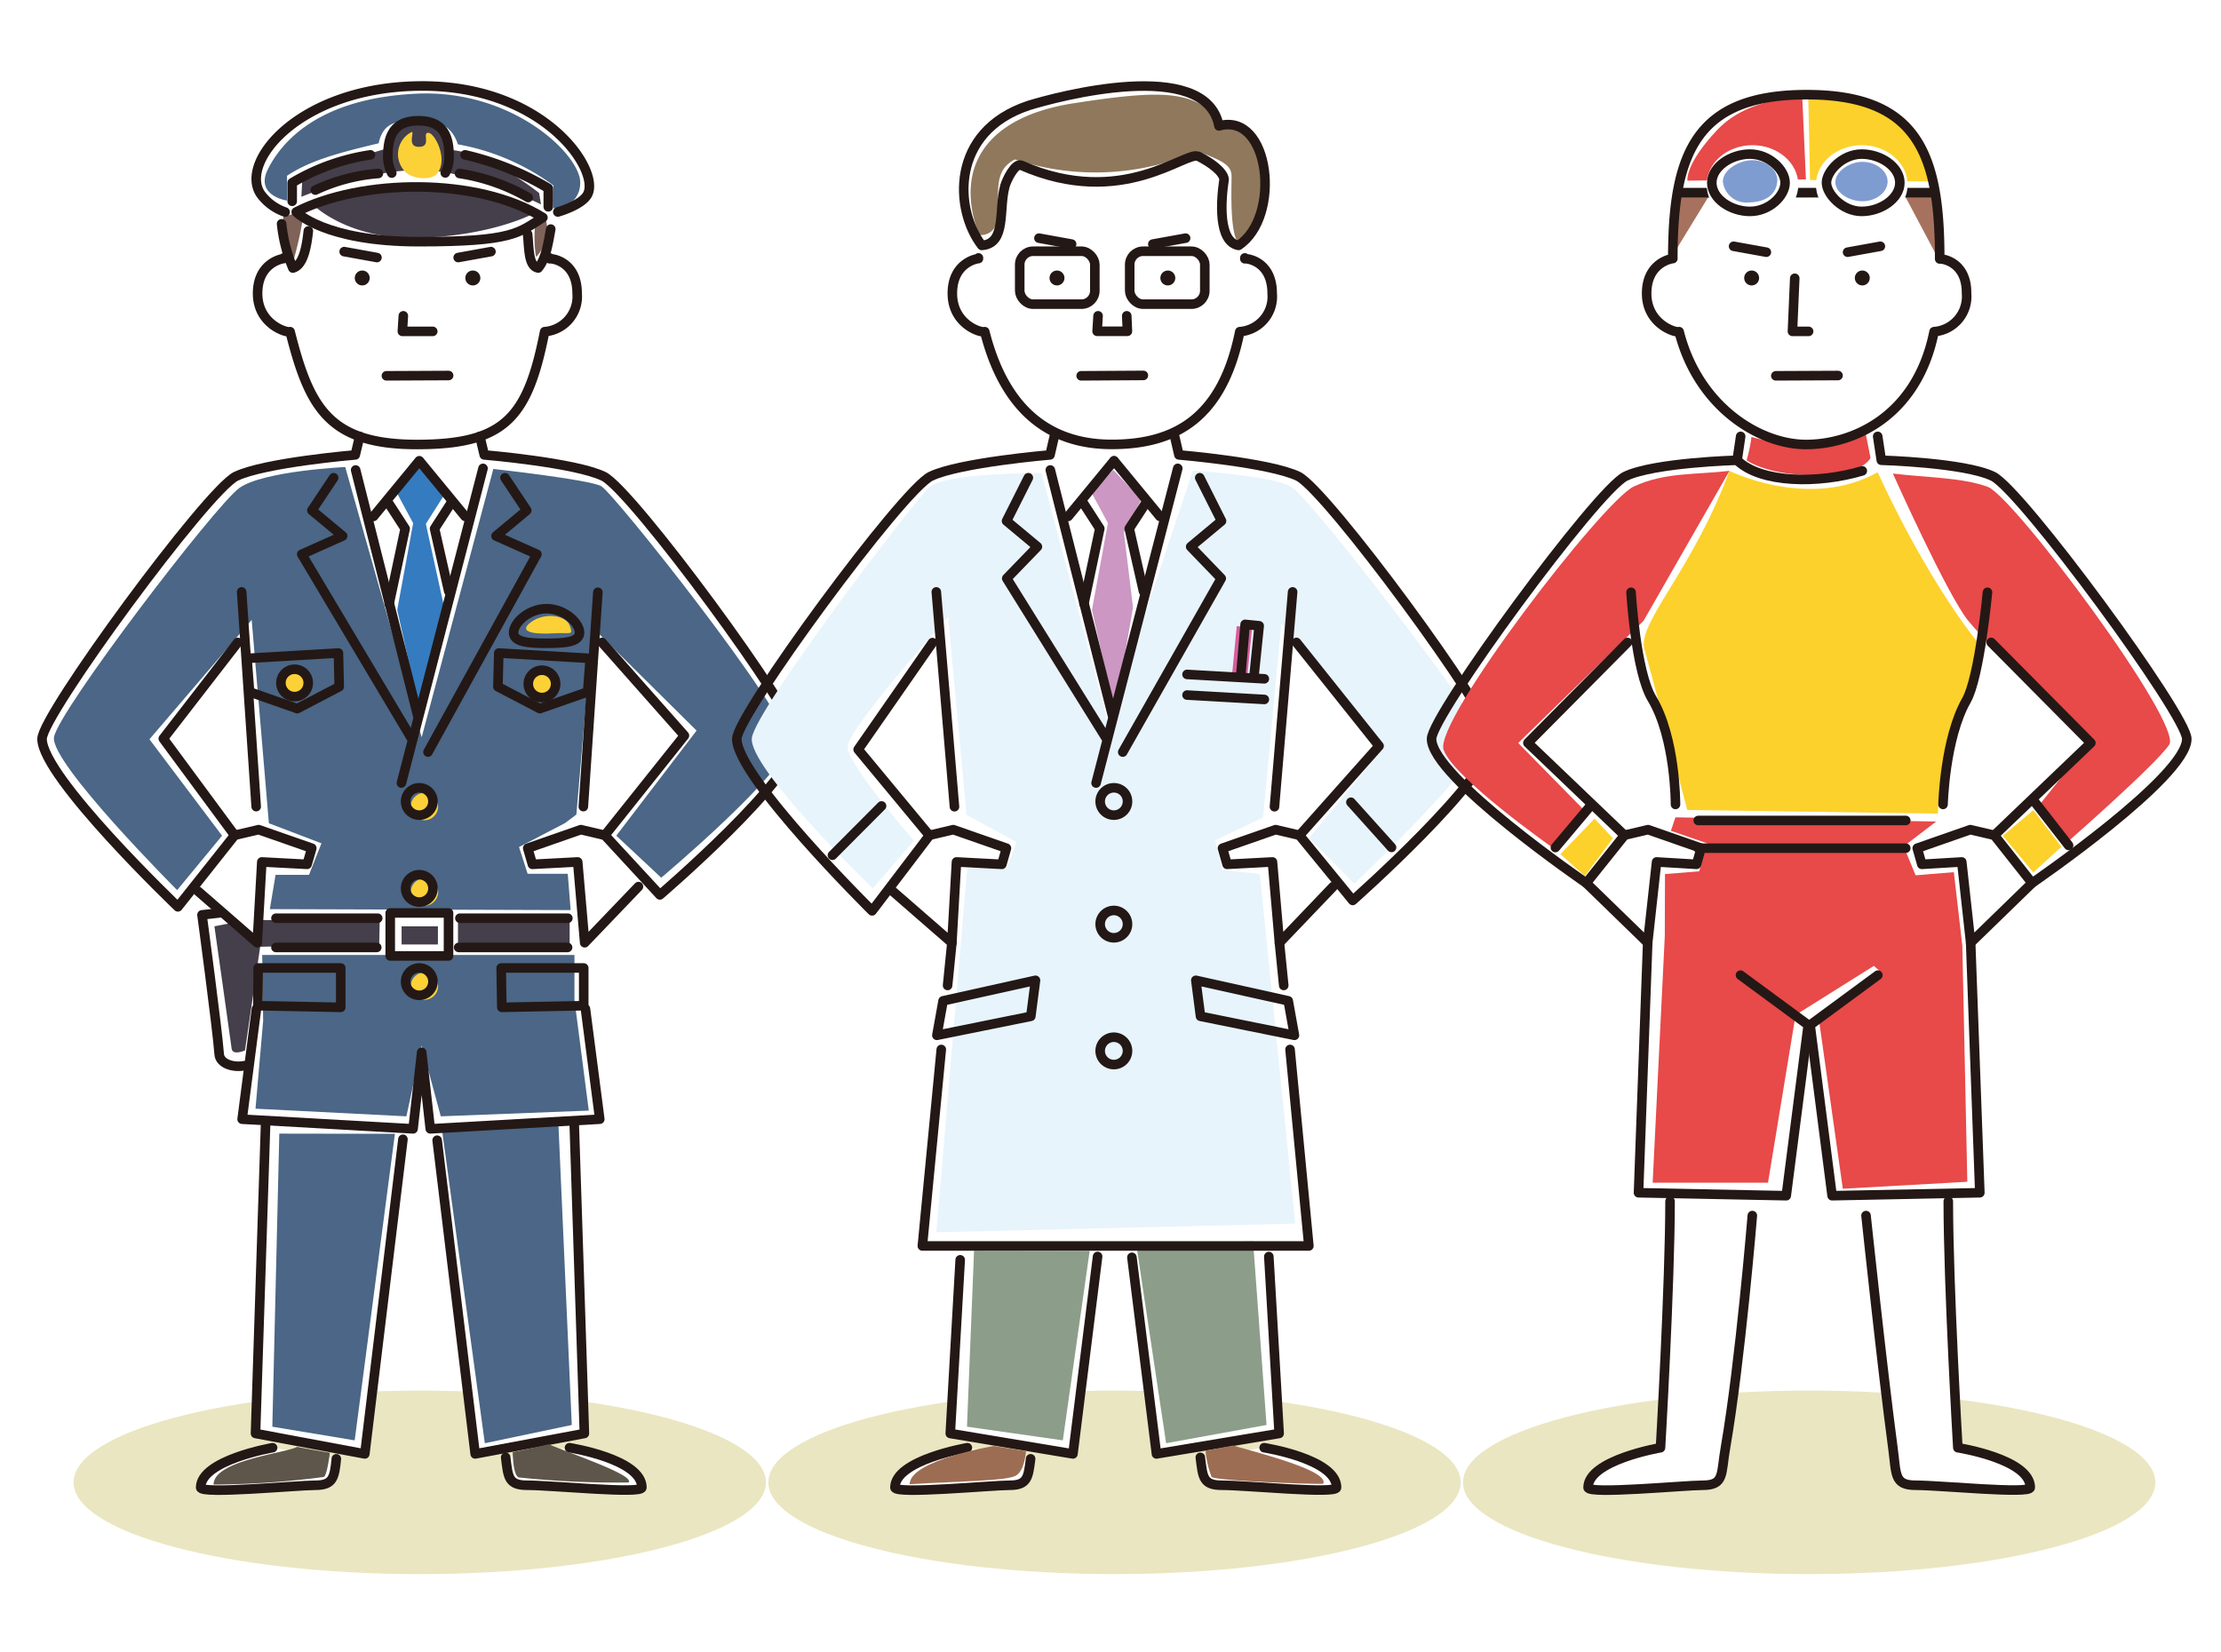 <svg xmlns="http://www.w3.org/2000/svg" viewBox="0 0 232.44 172.92"><defs><style>.cls-1,.cls-3{fill:#fff;}.cls-2{fill:#eae6c1;}.cls-10,.cls-3{stroke:#231815;stroke-linecap:round;stroke-linejoin:round;}.cls-4{fill:#443f4a;}.cls-5{fill:#4b6686;}.cls-6{fill:#5e564a;}.cls-7{fill:#fcd137;}.cls-8{fill:#357bbf;}.cls-9{fill:#7f6258;}.cls-10{fill:none;}.cls-11{fill:#231815;}.cls-12{fill:#8c9e89;}.cls-13{fill:#9d6d53;}.cls-14{fill:#e7f4fc;}.cls-15{fill:#cc97c2;}.cls-16{fill:#90785c;}.cls-17{fill:#d85c9c;}.cls-18{fill:#a6725e;}.cls-19{fill:#e84949;}.cls-20{fill:#fcd12b;}.cls-21{fill:#7f9cd1;}</style></defs><title>アセット 3</title><g id="レイヤー_2" data-name="レイヤー 2"><g id="レイヤー_2-2" data-name="レイヤー 2"><rect class="cls-1" width="232.44" height="172.92"/><path class="cls-2" d="M225.57,155.18c0,5.3-16.22,9.6-36.23,9.6s-36.23-4.3-36.23-9.6,16.22-9.61,36.23-9.61S225.57,149.87,225.57,155.18Z"/><path class="cls-2" d="M80.16,155.18c0,5.3-16.22,9.6-36.23,9.6s-36.23-4.3-36.23-9.6,16.22-9.61,36.23-9.61S80.16,149.87,80.16,155.18Z"/><path class="cls-2" d="M152.87,155.18c0,5.3-16.23,9.6-36.24,9.6s-36.22-4.3-36.22-9.6,16.22-9.61,36.22-9.61S152.87,149.87,152.87,155.18Z"/><polyline class="cls-3" points="45.75 119.36 49.73 152.2 61.16 150.06 60.09 117.46"/><path class="cls-3" d="M28.53,151.55S21,152.84,21,155.72c0,.73,10.12-.24,12-.24s2-.83,2.2-2.77"/><path class="cls-3" d="M59.6,151.55s7.58,1.18,7.58,4.17c0,.71-9.4-.24-12-.24-2,0-2-.86-2.26-2.92"/><polyline class="cls-3" points="42.17 119.26 38.18 152.2 26.74 150.06 27.79 117.8"/><path class="cls-4" d="M31.64,18.7l-.1,1.9s6.94-2.89,12.54-2.79S56.62,21.4,56.62,21.4l-.2-1.2s-5.09-4.09-9.09-4.49c-.5-1.8-.9-3-3.8-3a2.86,2.86,0,0,0-2.9,2.8,68.41,68.41,0,0,0-9,3.19"/><path class="cls-5" d="M39.63,15c-4.19,1-7.19,1.8-9.59,3.4V21s-3.4-.5-2-3.29,5.2-7.4,15.49-7.9,17.39,6.6,17.19,9.4a2.6,2.6,0,0,1-2.8,2.59,14.91,14.91,0,0,1,0-2.39,24,24,0,0,0-10-4.3c-.7-2.1-2.12-2.47-4.11-2.47S40.13,12.61,39.63,15Z"/><path class="cls-5" d="M28.24,95.17l31.48.1-.3-3.8h-4.2l-.9-2.8,4.8-2.5,1.2-.9L62,65.68l10.9,10.8-8.4,11,4.7,4.4S82.41,80.78,82.51,77.78,64.22,51.59,62.92,50.89s-11.29-1.8-11.29-1.8l-7.5,28.09-8-28.29s-8.59.4-11.09,2.2S6.05,74.48,5.65,77.18s12.89,16,12.89,16l4.7-5.7-7.6-10.09,10.7-12.5,1.8,21.29,5.5,2.1-1.3,3.3h-3.5Z"/><polygon class="cls-5" points="26.74 116.06 42.53 116.86 44.13 109.46 46.13 116.86 61.62 116.26 60.12 104.66 60.12 99.97 27.44 99.97 27.54 106.86 26.74 116.06"/><polygon class="cls-5" points="29.23 118.67 28.5 149.35 37.12 150.78 41.33 118.69 29.23 118.67"/><polygon class="cls-5" points="46.23 118.08 58.44 117.67 59.84 149.17 50.74 151.08 46.23 118.08"/><path class="cls-6" d="M31.1,151.46c-1.2.67-8.73,1.39-8.75,3.95a90.94,90.94,0,0,0,11.55-.8c.35-.22.62-2.53.62-2.53S31.63,151.59,31.1,151.46Z"/><path class="cls-6" d="M53.66,152s0,2.39.62,2.66a97.46,97.46,0,0,0,11.5.53c.71-.75-6-3-8.35-4C54.5,151.88,53.66,152,53.66,152Z"/><path class="cls-7" d="M45.85,84.38A1.43,1.43,0,1,1,44.43,83,1.42,1.42,0,0,1,45.85,84.38Z"/><path class="cls-7" d="M32.26,71.58a1.43,1.43,0,1,1-1.42-1.42A1.43,1.43,0,0,1,32.26,71.58Z"/><path class="cls-7" d="M58.15,71.58a1.43,1.43,0,1,1-1.43-1.42A1.43,1.43,0,0,1,58.15,71.58Z"/><path class="cls-7" d="M45.85,93.5a1.43,1.43,0,0,1-2.85,0,1.43,1.43,0,1,1,2.85,0Z"/><path class="cls-7" d="M45.85,103.23a1.43,1.43,0,1,1-1.42-1.43A1.42,1.42,0,0,1,45.85,103.23Z"/><polygon class="cls-8" points="41.57 51.66 43.24 54.77 41.57 63.84 43.96 74.59 46.46 63.46 44.57 54.84 46.5 51.79 43.86 48.75 41.57 51.66"/><path class="cls-7" d="M58.12,66.29c-2.59.16-3.89-.21-2.5-1.2s3.6-.71,4,.39S59.72,66.19,58.12,66.29Z"/><path class="cls-7" d="M42.43,18a2.61,2.61,0,0,1,.5-4.1c.7-.5-.52,1.47.89,1.47s.31-1.47,1-1.47,2.15,2.84.9,4.3C45.13,18.91,43.19,18.77,42.43,18Z"/><path class="cls-4" d="M23.94,96.67l-1.5.3s1.7,12,1.8,12.79,1.4.2,1.4.2l1.59-10.85,12.46-.34.05-2.36-12.35-.1-.47,2.38Z"/><polygon class="cls-4" points="47.93 96.26 47.93 98.87 59.62 98.87 59.62 96.46 47.93 96.26"/><path class="cls-4" d="M32.84,21.5s3.59,3.6,11,3.4,11.69-2.4,11.69-2.4a24.9,24.9,0,0,0-11.81-3.08C37.52,19.62,34.44,20.4,32.84,21.5Z"/><path class="cls-9" d="M56,23.6a12.73,12.73,0,0,0,.1,3.3,4.09,4.09,0,0,0,.9-4.3l-1,1"/><path class="cls-9" d="M29.64,22.7a12.32,12.32,0,0,0,1,4.8,35.26,35.26,0,0,0,1-4.3l-1-.8Z"/><rect class="cls-4" x="42.03" y="96.97" width="3.8" height="1.9"/><path class="cls-10" d="M25.63,111.55c-1.18.25-2.62-.18-2.69-1.19-.2-2.7-1.8-14.59-1.8-14.59l1.8-.2"/><polygon class="cls-10" points="61.09 105.28 52.52 105.45 52.45 101.33 61.09 101.33 61.09 105.28"/><path class="cls-10" d="M37.64,45.68l-.46,1.94s-9.49.8-12.48,2.24S4.4,74.83,4.4,77.35c0,4,14.22,17.58,14.22,17.58l5.94-7.49L17.09,77.32l7.79-10.07"/><line class="cls-10" x1="25.29" y1="61.96" x2="26.81" y2="84.44"/><polyline class="cls-10" points="24.55 87.44 27.07 86.85 32.63 88.79 32.14 90.48 27.4 90.23 26.92 98.69 20.73 93.3"/><path class="cls-10" d="M50.22,45.68l.46,1.94s9.49.8,12.48,2.24,20.29,25,20.29,27.49c0,4-14.39,16.33-14.39,16.33L63.3,87.44,71.63,77,63,67.25"/><path class="cls-10" d="M62.57,62,61.05,84.44"/><polyline class="cls-10" points="63.3 87.44 60.79 86.85 55.23 88.79 55.72 90.48 60.46 90.23 61.19 98.69 66.82 92.81"/><line class="cls-10" x1="40.44" y1="39.34" x2="46.95" y2="39.31"/><path class="cls-11" d="M38.69,29.1a.78.78,0,1,1-.78-.78A.78.78,0,0,1,38.69,29.1Z"/><path class="cls-11" d="M50.27,29.1a.78.78,0,0,1-.79.78.78.78,0,0,1,0-1.56A.78.78,0,0,1,50.27,29.1Z"/><line class="cls-10" x1="36.02" y1="26.34" x2="39.45" y2="26.96"/><line class="cls-10" x1="51.38" y1="26.34" x2="47.95" y2="26.96"/><path class="cls-10" d="M29.69,27v.07c-.14,0-2.73.43-2.73,3.65s3.06,4.16,3.4,4c2,7.88,4,11.81,13.27,11.81S55.24,43.66,57,34.72a3.69,3.69,0,0,0,3.4-4c0-3.4-2.68-3.68-2.87-3.63V27"/><polyline class="cls-10" points="42.21 33.06 42.11 34.69 45.29 34.69"/><path class="cls-10" d="M29.47,23.43a16.27,16.27,0,0,0,1.18,4.63c1.15-.3,1.46-2.45,1.62-3.88"/><path class="cls-10" d="M55.22,24.52c.15,1.41.06,3.36,1.1,3.54.86-1,1.08-2.83,1.32-4.08"/><line class="cls-10" x1="42.01" y1="81.97" x2="50.55" y2="49.03"/><line class="cls-10" x1="37.22" y1="49.2" x2="43.71" y2="74.89"/><line class="cls-10" x1="39.09" y1="54.06" x2="43.87" y2="48.25"/><line class="cls-10" x1="48.68" y1="54.06" x2="43.9" y2="48.25"/><polyline class="cls-10" points="40.65 52.64 42.4 55.34 40.73 63.2"/><polyline class="cls-10" points="47.22 52.64 45.48 55.34 46.96 61.89"/><polyline class="cls-10" points="52.85 50.01 55.13 53.43 51.91 56.11 56.19 58.02 44.79 78.73"/><path class="cls-10" d="M60.65,66.22c0,1-1.54,1.12-3.45,1.12s-3.45-.12-3.45-1.12,1.55-2.5,3.45-2.5S60.65,65.22,60.65,66.22Z"/><polyline class="cls-10" points="34.92 50.01 32.64 53.43 35.86 56.11 31.58 58.02 42.99 77.17"/><polygon class="cls-10" points="61.77 68.92 52.2 68.36 52.11 71.89 56.5 74.18 61.5 72.43 61.77 68.92"/><polygon class="cls-10" points="25.85 68.92 35.42 68.36 35.5 71.89 31.11 74.18 26.12 72.43 25.85 68.92"/><path class="cls-10" d="M45.31,83.9a1.43,1.43,0,1,1-1.43-1.43A1.43,1.43,0,0,1,45.31,83.9Z"/><path class="cls-10" d="M58.15,71.58a1.43,1.43,0,1,1-1.43-1.42A1.43,1.43,0,0,1,58.15,71.58Z"/><path class="cls-10" d="M32.26,71.48a1.43,1.43,0,1,1-1.42-1.42A1.43,1.43,0,0,1,32.26,71.48Z"/><path class="cls-10" d="M45.31,93a1.43,1.43,0,1,1-1.43-1.43A1.43,1.43,0,0,1,45.31,93Z"/><path class="cls-10" d="M45.31,102.75a1.43,1.43,0,1,1-1.43-1.42A1.43,1.43,0,0,1,45.31,102.75Z"/><polygon class="cls-10" points="26.99 105.28 35.66 105.45 35.66 101.33 27.02 101.33 26.99 105.28"/><polyline class="cls-10" points="26.84 105.61 25.34 117.16 43.23 118.17 44.13 110.16 45.03 118.17 62.77 117.16 61.27 105.61"/><path class="cls-10" d="M31,22.19c6.79-3.49,19-3.69,25.82.58-2.56,1.61-3.11,2.53-13,2.53S31,22.19,31,22.19Z"/><path class="cls-10" d="M30.58,21.07V19.13a22.41,22.41,0,0,1,8.19-2.92"/><path class="cls-10" d="M41,18.12a3.72,3.72,0,0,1-.41-1.71c0-1.93.44-3.77,3.2-3.77S47,14.48,47,16.41a3.66,3.66,0,0,1-.4,1.69"/><path class="cls-10" d="M57.38,21.65V19.71a30,30,0,0,0-8.71-3.5"/><path class="cls-10" d="M58.38,22.19s2.49-.69,3.11-1.83C62.85,17.83,57,9,44.21,9s-19.33,8-16.89,11.37a5.34,5.34,0,0,0,2.52,1.83"/><path class="cls-10" d="M33,19.9a19,19,0,0,1,6.6-1.74"/><path class="cls-10" d="M48.09,18.16a20.59,20.59,0,0,1,7.19,2.52"/><path class="cls-10" d="M48.13,96.12h11.3"/><line class="cls-10" x1="28.88" y1="96.12" x2="39.53" y2="96.12"/><path class="cls-10" d="M48,99.18h11.4"/><path class="cls-10" d="M28.88,99.18H39.43"/><rect class="cls-10" x="40.84" y="95.57" width="6.1" height="4.5"/><polyline class="cls-3" points="118.46 131.62 121.03 152.2 133.87 150.06 132.79 131.54"/><path class="cls-3" d="M101.24,151.55s-7.58,1.29-7.58,4.17c0,.73,10.12-.24,12-.24s1.95-.83,2.2-2.77"/><path class="cls-3" d="M132.3,151.55s7.58,1.18,7.58,4.17c0,.71-9.4-.24-12-.24-2,0-2-.86-2.26-2.92"/><polyline class="cls-3" points="114.87 131.53 112.29 152.2 99.45 150.06 100.49 131.88"/><polygon class="cls-12" points="101.94 130.93 101.2 149.35 111.23 150.78 114.04 130.95 101.94 130.93"/><polygon class="cls-12" points="118.93 130.35 131.14 129.94 132.55 149.17 122.04 151.08 118.93 130.35"/><path class="cls-13" d="M104,151.37s-8.78,1.48-8.8,4c5.29-.31,10.15-.35,11.11-.89s1.06-2.57,1.06-2.57Z"/><path class="cls-13" d="M126.17,151.87a9.77,9.77,0,0,0,.63,2.74c.37.42,11.28.8,11.68.71.62-1.28-5.86-3-9.46-4Z"/><path class="cls-14" d="M95.65,88l-4.3,5S78.21,80.32,78.69,77.22s17-24.85,18.63-26.28S109,49.51,109,49.51L116,75.78l8.84-26.51s8.12.48,10.26,1.67,19.35,23.89,20.07,26S141.74,92.5,141.74,92.5L137,87.73l7.88-9.56L134.1,65.28l-1.91,20.3-5,2.38.72,3.11,3.94.43,3.7,36.59L98,129l3.22-38.12,4.18-.09,1-2.63-5.25-2.86L99.23,64.56S88.72,76.26,88.72,78.17,95.65,88,95.65,88Z"/><polygon class="cls-15" points="114.28 51.66 115.95 54.76 114.28 63.84 116.66 74.59 118.58 63.6 117.62 55.72 119.44 52.31 116.51 49.19 114.28 51.66"/><path class="cls-16" d="M102.46,24.6s2,.28,2-2.35-.3-4.48,1.75-5.56a26.74,26.74,0,0,0,19.1-.86c2.63,1,3.58,1.44,3.58,2.63s-.21,6.06.75,7c4.58-4.79,3.59-12.78-1.66-12.3-2.63-3.82-6.25-3.79-15.56-2.36S99.82,17.57,102.46,24.6Z"/><rect class="cls-17" x="127.48" y="67.33" width="5.03" height="1.61" transform="translate(49.69 190.98) rotate(-84.49)"/><line class="cls-10" x1="133.9" y1="98.69" x2="134.35" y2="103.16"/><polygon class="cls-10" points="135.47 108.38 125.64 106.39 125.15 102.62 134.82 104.77 135.47 108.38"/><path class="cls-10" d="M110.34,45.67l-.45,1.95s-9.49.8-12.48,2.24-20.3,25-20.3,27.49c0,4,14.16,18,14.16,18l6-7.89-7.46-9,7.78-11.19"/><line class="cls-10" x1="97.99" y1="61.96" x2="99.89" y2="84.45"/><polyline class="cls-10" points="97.26 87.44 99.77 86.85 105.33 88.79 104.85 90.48 100.1 90.23 99.62 98.69 93.43 93.3"/><path class="cls-10" d="M122.93,45.67l.45,1.95s9.49.8,12.48,2.24,20.3,25,20.3,27.49c0,4-14.59,16.91-14.59,16.91L136,87.45l8.33-9.36-8.65-10.84"/><line class="cls-10" x1="135.28" y1="61.96" x2="133.38" y2="84.45"/><polyline class="cls-10" points="136.01 87.44 133.5 86.85 127.94 88.79 128.42 90.48 133.17 90.23 133.9 98.69 139.52 92.81"/><line class="cls-10" x1="113.15" y1="39.34" x2="119.66" y2="39.3"/><path class="cls-11" d="M111.4,29.1a.78.78,0,1,1-.78-.78A.78.78,0,0,1,111.4,29.1Z"/><path class="cls-11" d="M123,29.1a.78.78,0,1,1-.78-.78A.78.78,0,0,1,123,29.1Z"/><line class="cls-10" x1="108.73" y1="24.93" x2="112.15" y2="25.55"/><line class="cls-10" x1="124.08" y1="24.93" x2="120.65" y2="25.55"/><path class="cls-10" d="M102.4,27v.07c-.15,0-2.73.42-2.73,3.65s3,4.16,3.39,4c2,7.88,6.48,11.8,13.28,11.8s11.61-2.87,13.41-11.8a3.68,3.68,0,0,0,3.39-4c0-3.41-2.68-3.68-2.86-3.63V27"/><polyline class="cls-10" points="114.92 33.06 114.82 34.68 117.99 34.68 117.92 33.06"/><line class="cls-10" x1="141.38" y1="83.98" x2="145.63" y2="88.71"/><line class="cls-10" x1="92.26" y1="84.37" x2="87.12" y2="89.53"/><path class="cls-10" d="M102.75,25.69c2.62-.19,1.74-3.78,2.42-6.21.19-.68,1.07-2.45,1.7-2.18,10.62,4.67,17.27-1.59,18.57-.93s2.57,1.6,2.67,2.4c-.34,2.2-.65,6.54,1.51,6.92,4.53-3,3.29-14-2.05-12.51-1.37-7.28-17.15-3-19.91-2.14C99.39,13.78,99.89,22,102.75,25.69Z"/><line class="cls-10" x1="114.71" y1="81.97" x2="123.26" y2="49.03"/><line class="cls-10" x1="109.92" y1="49.2" x2="116.42" y2="74.88"/><line class="cls-10" x1="111.79" y1="54.06" x2="116.58" y2="48.24"/><line class="cls-10" x1="121.39" y1="54.06" x2="116.6" y2="48.24"/><polyline class="cls-10" points="113.36 52.64 115.1 55.33 113.44 63.2"/><polyline class="cls-10" points="119.93 52.64 118.18 55.33 119.67 61.89"/><polyline class="cls-10" points="125.56 50.01 127.84 54.54 124.61 57.23 127.81 60.55 117.5 78.73"/><polyline class="cls-10" points="107.62 50.01 105.34 54.54 108.57 57.23 105.36 60.55 115.7 77.17"/><line class="cls-10" x1="124.23" y1="70.6" x2="132.32" y2="71.06"/><line class="cls-10" x1="124.23" y1="72.76" x2="132.32" y2="73.22"/><polyline class="cls-10" points="129.85 70.75 130.31 65.36 131.78 65.51 131.24 70.75"/><path class="cls-10" d="M118,83.9a1.43,1.43,0,1,1-1.43-1.43A1.42,1.42,0,0,1,118,83.9Z"/><path class="cls-10" d="M118,96.73a1.43,1.43,0,1,1-1.43-1.42A1.43,1.43,0,0,1,118,96.73Z"/><path class="cls-10" d="M118,110a1.43,1.43,0,1,1-1.43-1.42A1.43,1.43,0,0,1,118,110Z"/><rect class="cls-10" x="106.72" y="26.3" width="7.86" height="5.54" rx="1.4"/><rect class="cls-10" x="118.23" y="26.3" width="7.86" height="5.54" rx="1.4"/><line class="cls-10" x1="99.62" y1="98.69" x2="99.17" y2="103.16"/><polygon class="cls-10" points="98.05 108.38 107.88 106.39 108.37 102.62 98.7 104.77 98.05 108.38"/><polyline class="cls-10" points="98.51 109.86 96.53 130.43 136.98 130.43 135.01 109.86"/><path class="cls-18" d="M175.2,26.49l3.55-5.81,20.67-.06,3.22,6.07s.37-5.29-.06-6.27H175.65Z"/><path class="cls-19" d="M176.6,18.91,189,18.78l-.38-8.54s-5.53-.22-8.92,3.38S176.6,18.91,176.6,18.91Z"/><path class="cls-19" d="M181,49.29,172,65,158.89,77.78l6.79,6.92-3.24,4s-10.3-7.24-11.36-10.21S167.77,52.41,171,50.92,177.41,49.71,181,49.29Z"/><path class="cls-19" d="M183.3,45.74a15.28,15.28,0,0,1-.51,2.44s2.08,1.57,7.16,1.57,5.81-1.82,5.81-1.82l-.51-2.57a8.66,8.66,0,0,1-5.14,1.39A27.65,27.65,0,0,1,183.3,45.74Z"/><path class="cls-19" d="M198.1,49.57S203.76,62.24,206,65c2.87,3.5,12.75,12.6,12.75,12.6l-5.43,6.8,3.08,3.72s9.14-8,10.62-10.16-16.25-26-19-27S201.55,50,198.1,49.57Z"/><polygon class="cls-19" points="175.34 85.56 202.63 86 199.23 88.6 200.48 91.63 204.48 91.3 205.37 99.02 205.89 123.71 192.86 124.44 190.32 106.45 196.85 101.77 196.11 101.11 187.92 106.25 185.03 123.81 172.96 123.81 174.23 97.98 174.25 91.5 177.83 91.21 178.69 88.29 174.87 86.97 175.34 85.56"/><path class="cls-20" d="M189.43,18.85l-.18-8.49s8-.16,10.33,3.44S201.93,19,201.93,19Z"/><path class="cls-20" d="M181,49.29s8.36,4.16,15.51.14C202,61.34,207,67.26,207,67.26a19,19,0,0,1-2.3,8.13c-1.63,3.22-1.89,9.78-1.89,9.78l-26.23-.38s-3.11-11.86-4.49-16.87C171.37,65.2,177.17,59.65,181,49.29Z"/><polygon class="cls-20" points="212.8 84.81 215.74 88.64 212.8 91.33 209.6 87.49 212.8 84.81"/><polygon class="cls-20" points="163.3 89.41 165.86 91.71 168.8 87.75 166.88 85.7 163.3 89.41"/><path class="cls-10" d="M182.17,45.68l-.37,2.5s-8.7.24-11.69,1.68-20.29,25-20.29,27.49c0,4,16.19,15.09,16.19,15.09l4-5-10.11-9.67,10.43-10.52"/><path class="cls-10" d="M170.7,62s.48,8.28,2.18,11.12c2.5,4.16,2.47,11.09,2.47,11.09"/><polyline class="cls-10" points="172.44 98.69 171.48 124.86 186.94 125.17 189.24 107.3 182.15 102.08"/><path class="cls-3" d="M174.78,125.75c0,8.67-1,25.8-1,25.8s-7.58,1.29-7.58,4.17c0,.73,10.12-.24,12-.24,2.31,0,1.89-1.19,2.39-4,1.54-8.9,2.8-24.23,2.8-24.23"/><polyline class="cls-10" points="169.97 87.44 172.48 86.85 178.04 88.79 177.55 90.48 173.37 90.23 172.44 98.69 166.01 92.44"/><path class="cls-10" d="M196.51,45.68l.38,2.5s8.69.24,11.68,1.68,20.29,25,20.29,27.49c0,4-16.19,15.09-16.19,15.09l-3.95-5,10.1-9.67L208.39,67.25"/><path class="cls-10" d="M208,62s-.83,8.92-2.21,11.32c-2.27,4-2.44,10.89-2.44,10.89"/><polyline class="cls-10" points="206.24 98.69 207.2 124.86 191.74 125.17 189.44 107.3 196.53 102.08"/><path class="cls-3" d="M203.9,125.75c0,8.9,1,25.8,1,25.8s7.58,1.18,7.58,4.17c0,.71-9.4-.24-12-.24-2.3,0-2-1.17-2.39-4-1.1-8.2-2.8-24.23-2.8-24.23"/><polyline class="cls-10" points="208.72 87.44 206.2 86.85 200.65 88.79 201.13 90.48 205.31 90.23 206.24 98.69 212.67 92.44"/><line class="cls-10" x1="176" y1="20.17" x2="202.22" y2="20.17"/><line class="cls-10" x1="185.85" y1="39.34" x2="192.36" y2="39.31"/><path class="cls-11" d="M184.1,29.1a.78.78,0,1,1-.78-.78A.78.78,0,0,1,184.1,29.1Z"/><path class="cls-11" d="M195.68,29.1a.78.78,0,1,1-.78-.78A.78.78,0,0,1,195.68,29.1Z"/><line class="cls-10" x1="181.43" y1="25.78" x2="184.86" y2="26.4"/><line class="cls-10" x1="196.79" y1="25.78" x2="193.36" y2="26.4"/><line class="cls-10" x1="177.73" y1="85.89" x2="199.45" y2="85.89"/><line class="cls-10" x1="177.73" y1="88.79" x2="199.45" y2="88.79"/><path class="cls-10" d="M203,27.11V27c0-10.93-2.36-17.09-13.93-17.09s-14,6.16-14,17.09a.17.17,0,0,0,0,.07c-.15,0-2.74.43-2.74,3.65s3.06,4.16,3.4,4c2,7.88,8.43,11.81,13.28,11.81s11.6-2.87,13.4-11.81a3.69,3.69,0,0,0,3.4-4C205.85,27.34,203.17,27.06,203,27.11Z"/><polyline class="cls-10" points="187.83 29.13 187.59 34.69 189.28 34.69"/><path class="cls-10" d="M181.8,48.18c2.44,2.4,8.45,2.5,13.1,1.11"/><path class="cls-1" d="M188.2,19.34c0,2.28-2.15,4.13-4.8,4.13s-4.79-1.85-4.79-4.13,2.15-4.14,4.79-4.14S188.2,17.05,188.2,19.34Z"/><path class="cls-1" d="M199.64,19.34c0,2.28-2.15,4.13-4.8,4.13s-4.79-1.85-4.79-4.13,2.15-4.14,4.79-4.14S199.64,17.05,199.64,19.34Z"/><path class="cls-21" d="M186,19c-.14,1.61-1.58,2.19-3,2.19A2.46,2.46,0,0,1,180.31,19c0-1.2,1.66-2.23,3.09-2.23S186.1,17.78,186,19Z"/><path class="cls-21" d="M197.55,19c0,1.15-1.26,2.07-2.63,2.07s-2.84-.87-2.84-2,1.48-2.13,2.84-2.13S197.55,17.84,197.55,19Z"/><path class="cls-10" d="M186.82,19.13c0,1.35-1.64,3-3.67,3s-4-1.34-4-3,2-3,4-3S186.82,17.79,186.82,19.13Z"/><path class="cls-10" d="M198.83,19.13c0,1.66-2,3-4,3s-3.68-1.83-3.68-3,1.65-3,3.68-3S198.83,17.48,198.83,19.13Z"/><line class="cls-10" x1="212.92" y1="83.92" x2="216.49" y2="88.5"/><line class="cls-10" x1="166.35" y1="84.48" x2="162.78" y2="88.72"/></g></g></svg>